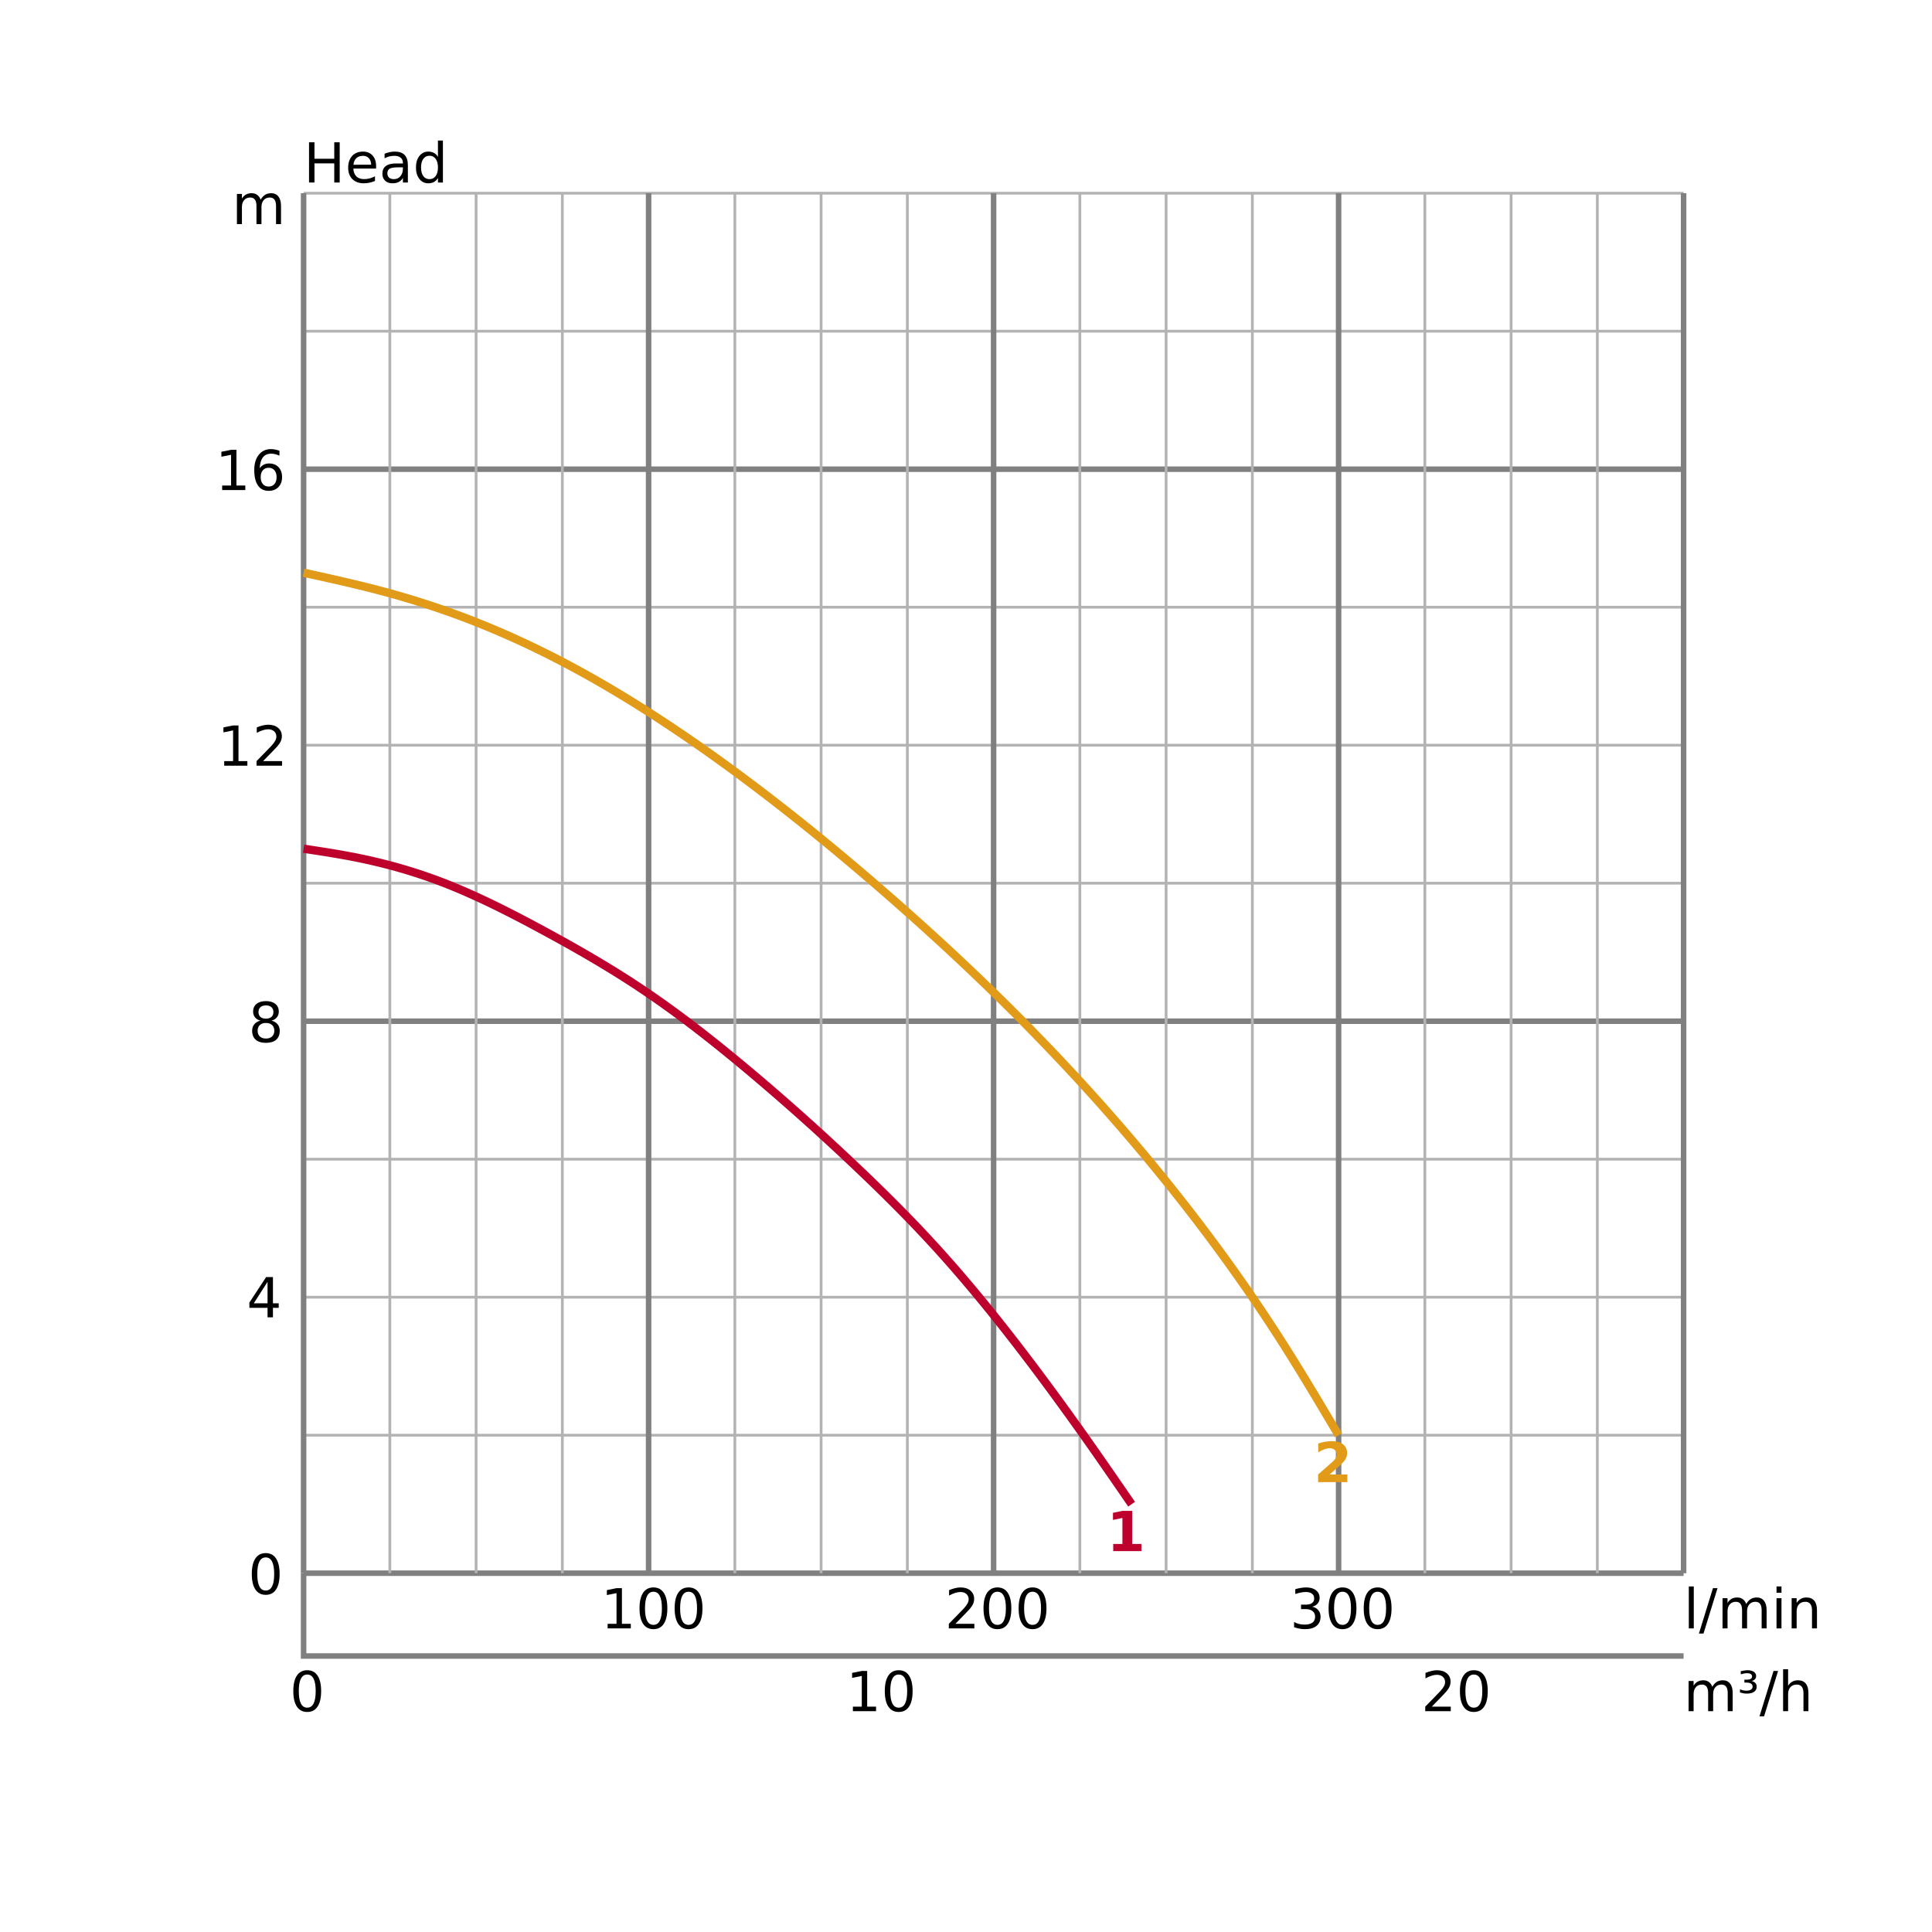 <?xml version="1.0" encoding="UTF-8"?>
<svg xmlns="http://www.w3.org/2000/svg" xmlns:xlink="http://www.w3.org/1999/xlink" width="700pt" height="700pt" viewBox="0 0 700 700" version="1.1">
<defs>
<g>
<symbol overflow="visible" id="glyph0-0">
<path style="stroke:none;" d="M 1 3.531 L 1 -14.109 L 11 -14.109 L 11 3.531 Z M 2.125 2.422 L 9.891 2.422 L 9.891 -12.984 L 2.125 -12.984 Z M 2.125 2.422 "/>
</symbol>
<symbol overflow="visible" id="glyph0-1">
<path style="stroke:none;" d="M 1.969 -14.578 L 3.938 -14.578 L 3.938 -8.609 L 11.109 -8.609 L 11.109 -14.578 L 13.078 -14.578 L 13.078 0 L 11.109 0 L 11.109 -6.938 L 3.938 -6.938 L 3.938 0 L 1.969 0 Z M 1.969 -14.578 "/>
</symbol>
<symbol overflow="visible" id="glyph0-2">
<path style="stroke:none;" d="M 11.234 -5.922 L 11.234 -5.047 L 2.984 -5.047 C 3.055 -3.805 3.426 -2.859 4.094 -2.203 C 4.758 -1.555 5.691 -1.234 6.891 -1.234 C 7.578 -1.234 8.242 -1.316 8.891 -1.484 C 9.535 -1.66 10.18 -1.914 10.828 -2.25 L 10.828 -0.562 C 10.18 -0.281 9.52 -0.07 8.844 0.062 C 8.164 0.207 7.477 0.281 6.781 0.281 C 5.031 0.281 3.645 -0.223 2.625 -1.234 C 1.613 -2.254 1.109 -3.629 1.109 -5.359 C 1.109 -7.148 1.586 -8.57 2.547 -9.625 C 3.516 -10.676 4.82 -11.203 6.469 -11.203 C 7.938 -11.203 9.098 -10.727 9.953 -9.781 C 10.805 -8.832 11.234 -7.547 11.234 -5.922 Z M 9.438 -6.453 C 9.426 -7.43 9.148 -8.211 8.609 -8.797 C 8.078 -9.379 7.367 -9.672 6.484 -9.672 C 5.484 -9.672 4.68 -9.391 4.078 -8.828 C 3.473 -8.266 3.125 -7.469 3.031 -6.438 Z M 9.438 -6.453 "/>
</symbol>
<symbol overflow="visible" id="glyph0-3">
<path style="stroke:none;" d="M 6.859 -5.5 C 5.398 -5.5 4.391 -5.332 3.828 -5 C 3.273 -4.664 3 -4.098 3 -3.297 C 3 -2.66 3.207 -2.156 3.625 -1.781 C 4.051 -1.406 4.625 -1.219 5.344 -1.219 C 6.344 -1.219 7.141 -1.57 7.734 -2.281 C 8.336 -2.988 8.641 -3.926 8.641 -5.094 L 8.641 -5.5 Z M 10.438 -6.234 L 10.438 0 L 8.641 0 L 8.641 -1.656 C 8.234 -1 7.723 -0.508 7.109 -0.188 C 6.492 0.125 5.742 0.281 4.859 0.281 C 3.742 0.281 2.852 -0.031 2.188 -0.656 C 1.531 -1.289 1.203 -2.133 1.203 -3.188 C 1.203 -4.414 1.613 -5.344 2.438 -5.969 C 3.258 -6.594 4.488 -6.906 6.125 -6.906 L 8.641 -6.906 L 8.641 -7.078 C 8.641 -7.91 8.367 -8.551 7.828 -9 C 7.285 -9.445 6.52 -9.672 5.531 -9.672 C 4.906 -9.672 4.297 -9.598 3.703 -9.453 C 3.117 -9.305 2.551 -9.082 2 -8.781 L 2 -10.438 C 2.656 -10.695 3.289 -10.891 3.906 -11.016 C 4.531 -11.141 5.133 -11.203 5.719 -11.203 C 7.301 -11.203 8.484 -10.789 9.266 -9.969 C 10.047 -9.145 10.438 -7.898 10.438 -6.234 Z M 10.438 -6.234 "/>
</symbol>
<symbol overflow="visible" id="glyph0-4">
<path style="stroke:none;" d="M 9.078 -9.281 L 9.078 -15.203 L 10.875 -15.203 L 10.875 0 L 9.078 0 L 9.078 -1.641 C 8.703 -0.992 8.223 -0.508 7.641 -0.188 C 7.066 0.125 6.379 0.281 5.578 0.281 C 4.254 0.281 3.176 -0.242 2.344 -1.297 C 1.52 -2.348 1.109 -3.734 1.109 -5.453 C 1.109 -7.172 1.52 -8.555 2.344 -9.609 C 3.176 -10.672 4.254 -11.203 5.578 -11.203 C 6.379 -11.203 7.066 -11.039 7.641 -10.719 C 8.223 -10.406 8.703 -9.926 9.078 -9.281 Z M 2.953 -5.453 C 2.953 -4.141 3.223 -3.102 3.766 -2.344 C 4.316 -1.594 5.066 -1.219 6.016 -1.219 C 6.961 -1.219 7.707 -1.594 8.25 -2.344 C 8.801 -3.102 9.078 -4.141 9.078 -5.453 C 9.078 -6.773 8.801 -7.812 8.25 -8.562 C 7.707 -9.32 6.961 -9.703 6.016 -9.703 C 5.066 -9.703 4.316 -9.32 3.766 -8.562 C 3.223 -7.812 2.953 -6.773 2.953 -5.453 Z M 2.953 -5.453 "/>
</symbol>
<symbol overflow="visible" id="glyph0-5">
<path style="stroke:none;" d="M 6.359 -13.281 C 5.336 -13.281 4.57 -12.781 4.062 -11.781 C 3.551 -10.781 3.297 -9.281 3.297 -7.281 C 3.297 -5.281 3.551 -3.781 4.062 -2.781 C 4.57 -1.781 5.336 -1.281 6.359 -1.281 C 7.379 -1.281 8.145 -1.781 8.656 -2.781 C 9.164 -3.781 9.422 -5.281 9.422 -7.281 C 9.422 -9.281 9.164 -10.781 8.656 -11.781 C 8.145 -12.781 7.379 -13.281 6.359 -13.281 Z M 6.359 -14.844 C 7.992 -14.844 9.238 -14.195 10.094 -12.906 C 10.957 -11.613 11.391 -9.738 11.391 -7.281 C 11.391 -4.82 10.957 -2.945 10.094 -1.656 C 9.238 -0.363 7.992 0.281 6.359 0.281 C 4.723 0.281 3.473 -0.363 2.609 -1.656 C 1.742 -2.945 1.312 -4.82 1.312 -7.281 C 1.312 -9.738 1.742 -11.613 2.609 -12.906 C 3.473 -14.195 4.723 -14.844 6.359 -14.844 Z M 6.359 -14.844 "/>
</symbol>
<symbol overflow="visible" id="glyph0-6">
<path style="stroke:none;" d="M 7.562 -12.859 L 2.578 -5.078 L 7.562 -5.078 Z M 7.047 -14.578 L 9.516 -14.578 L 9.516 -5.078 L 11.609 -5.078 L 11.609 -3.438 L 9.516 -3.438 L 9.516 0 L 7.562 0 L 7.562 -3.438 L 0.984 -3.438 L 0.984 -5.344 Z M 7.047 -14.578 "/>
</symbol>
<symbol overflow="visible" id="glyph0-7">
<path style="stroke:none;" d="M 6.359 -6.922 C 5.422 -6.922 4.68 -6.672 4.141 -6.172 C 3.609 -5.672 3.344 -4.984 3.344 -4.109 C 3.344 -3.223 3.609 -2.531 4.141 -2.031 C 4.68 -1.531 5.422 -1.281 6.359 -1.281 C 7.297 -1.281 8.035 -1.531 8.578 -2.031 C 9.117 -2.539 9.391 -3.234 9.391 -4.109 C 9.391 -4.984 9.117 -5.672 8.578 -6.172 C 8.047 -6.672 7.305 -6.922 6.359 -6.922 Z M 4.391 -7.766 C 3.535 -7.973 2.875 -8.363 2.406 -8.938 C 1.938 -9.52 1.703 -10.227 1.703 -11.062 C 1.703 -12.227 2.113 -13.148 2.938 -13.828 C 3.77 -14.504 4.91 -14.844 6.359 -14.844 C 7.805 -14.844 8.941 -14.504 9.766 -13.828 C 10.598 -13.148 11.016 -12.227 11.016 -11.062 C 11.016 -10.227 10.773 -9.52 10.297 -8.938 C 9.828 -8.363 9.176 -7.973 8.344 -7.766 C 9.289 -7.547 10.031 -7.113 10.562 -6.469 C 11.094 -5.82 11.359 -5.035 11.359 -4.109 C 11.359 -2.691 10.926 -1.602 10.062 -0.844 C 9.195 -0.094 7.961 0.281 6.359 0.281 C 4.754 0.281 3.52 -0.094 2.656 -0.844 C 1.789 -1.602 1.359 -2.691 1.359 -4.109 C 1.359 -5.035 1.625 -5.82 2.156 -6.469 C 2.688 -7.113 3.43 -7.547 4.391 -7.766 Z M 3.656 -10.875 C 3.656 -10.125 3.891 -9.535 4.359 -9.109 C 4.836 -8.691 5.504 -8.484 6.359 -8.484 C 7.203 -8.484 7.863 -8.691 8.344 -9.109 C 8.82 -9.535 9.062 -10.125 9.062 -10.875 C 9.062 -11.633 8.82 -12.223 8.344 -12.641 C 7.863 -13.066 7.203 -13.281 6.359 -13.281 C 5.504 -13.281 4.836 -13.066 4.359 -12.641 C 3.891 -12.223 3.656 -11.633 3.656 -10.875 Z M 3.656 -10.875 "/>
</symbol>
<symbol overflow="visible" id="glyph0-8">
<path style="stroke:none;" d="M 2.484 -1.656 L 5.703 -1.656 L 5.703 -12.781 L 2.203 -12.078 L 2.203 -13.875 L 5.688 -14.578 L 7.656 -14.578 L 7.656 -1.656 L 10.875 -1.656 L 10.875 0 L 2.484 0 Z M 2.484 -1.656 "/>
</symbol>
<symbol overflow="visible" id="glyph0-9">
<path style="stroke:none;" d="M 3.844 -1.656 L 10.719 -1.656 L 10.719 0 L 1.469 0 L 1.469 -1.656 C 2.219 -2.438 3.238 -3.477 4.531 -4.781 C 5.82 -6.082 6.633 -6.926 6.969 -7.312 C 7.594 -8.02 8.031 -8.617 8.281 -9.109 C 8.531 -9.598 8.656 -10.082 8.656 -10.562 C 8.656 -11.332 8.383 -11.961 7.844 -12.453 C 7.301 -12.941 6.594 -13.188 5.719 -13.188 C 5.102 -13.188 4.453 -13.078 3.766 -12.859 C 3.078 -12.648 2.344 -12.328 1.562 -11.891 L 1.562 -13.875 C 2.352 -14.195 3.094 -14.438 3.781 -14.594 C 4.477 -14.758 5.113 -14.844 5.688 -14.844 C 7.195 -14.844 8.398 -14.461 9.297 -13.703 C 10.191 -12.953 10.641 -11.945 10.641 -10.688 C 10.641 -10.082 10.523 -9.508 10.297 -8.969 C 10.078 -8.438 9.672 -7.805 9.078 -7.078 C 8.922 -6.891 8.406 -6.344 7.531 -5.438 C 6.656 -4.539 5.426 -3.281 3.844 -1.656 Z M 3.844 -1.656 "/>
</symbol>
<symbol overflow="visible" id="glyph0-10">
<path style="stroke:none;" d="M 6.609 -8.078 C 5.723 -8.078 5.02 -7.773 4.5 -7.172 C 3.977 -6.566 3.719 -5.734 3.719 -4.672 C 3.719 -3.629 3.977 -2.801 4.5 -2.188 C 5.02 -1.582 5.723 -1.281 6.609 -1.281 C 7.492 -1.281 8.191 -1.582 8.703 -2.188 C 9.223 -2.801 9.484 -3.629 9.484 -4.672 C 9.484 -5.734 9.223 -6.566 8.703 -7.172 C 8.191 -7.773 7.492 -8.078 6.609 -8.078 Z M 10.516 -14.266 L 10.516 -12.469 C 10.023 -12.695 9.523 -12.875 9.016 -13 C 8.516 -13.125 8.016 -13.188 7.516 -13.188 C 6.211 -13.188 5.219 -12.742 4.531 -11.859 C 3.844 -10.984 3.453 -9.656 3.359 -7.875 C 3.742 -8.445 4.223 -8.883 4.797 -9.188 C 5.379 -9.488 6.02 -9.641 6.719 -9.641 C 8.188 -9.641 9.344 -9.191 10.188 -8.297 C 11.039 -7.41 11.469 -6.203 11.469 -4.672 C 11.469 -3.18 11.023 -1.984 10.141 -1.078 C 9.254 -0.172 8.078 0.281 6.609 0.281 C 4.922 0.281 3.629 -0.363 2.734 -1.656 C 1.836 -2.945 1.391 -4.82 1.391 -7.281 C 1.391 -9.582 1.938 -11.414 3.031 -12.781 C 4.125 -14.156 5.594 -14.844 7.438 -14.844 C 7.938 -14.844 8.438 -14.789 8.938 -14.688 C 9.445 -14.594 9.973 -14.453 10.516 -14.266 Z M 10.516 -14.266 "/>
</symbol>
<symbol overflow="visible" id="glyph0-11">
<path style="stroke:none;" d="M 10.406 -8.844 C 10.852 -9.645 11.391 -10.238 12.016 -10.625 C 12.641 -11.008 13.375 -11.203 14.219 -11.203 C 15.352 -11.203 16.227 -10.801 16.844 -10 C 17.469 -9.207 17.781 -8.078 17.781 -6.609 L 17.781 0 L 15.984 0 L 15.984 -6.547 C 15.984 -7.586 15.797 -8.363 15.422 -8.875 C 15.047 -9.383 14.477 -9.641 13.719 -9.641 C 12.789 -9.641 12.055 -9.328 11.516 -8.703 C 10.973 -8.086 10.703 -7.25 10.703 -6.188 L 10.703 0 L 8.891 0 L 8.891 -6.547 C 8.891 -7.598 8.703 -8.375 8.328 -8.875 C 7.961 -9.383 7.395 -9.641 6.625 -9.641 C 5.707 -9.641 4.977 -9.328 4.438 -8.703 C 3.895 -8.086 3.625 -7.25 3.625 -6.188 L 3.625 0 L 1.812 0 L 1.812 -10.938 L 3.625 -10.938 L 3.625 -9.234 C 4.031 -9.91 4.52 -10.406 5.094 -10.719 C 5.664 -11.039 6.348 -11.203 7.141 -11.203 C 7.93 -11.203 8.602 -11 9.156 -10.594 C 9.719 -10.188 10.133 -9.602 10.406 -8.844 Z M 10.406 -8.844 "/>
</symbol>
<symbol overflow="visible" id="glyph0-12">
<path style="stroke:none;" d="M 8.109 -7.859 C 9.055 -7.66 9.797 -7.238 10.328 -6.594 C 10.859 -5.957 11.125 -5.172 11.125 -4.234 C 11.125 -2.797 10.629 -1.68 9.641 -0.891 C 8.648 -0.109 7.242 0.281 5.422 0.281 C 4.805 0.281 4.176 0.219 3.531 0.094 C 2.883 -0.02 2.219 -0.195 1.531 -0.438 L 1.531 -2.344 C 2.07 -2.02 2.664 -1.773 3.312 -1.609 C 3.969 -1.453 4.648 -1.375 5.359 -1.375 C 6.598 -1.375 7.539 -1.617 8.188 -2.109 C 8.832 -2.598 9.156 -3.305 9.156 -4.234 C 9.156 -5.098 8.852 -5.77 8.25 -6.25 C 7.656 -6.738 6.82 -6.984 5.75 -6.984 L 4.047 -6.984 L 4.047 -8.609 L 5.828 -8.609 C 6.797 -8.609 7.535 -8.801 8.047 -9.188 C 8.555 -9.57 8.812 -10.129 8.812 -10.859 C 8.812 -11.609 8.547 -12.18 8.016 -12.578 C 7.492 -12.984 6.738 -13.188 5.75 -13.188 C 5.207 -13.188 4.625 -13.125 4 -13 C 3.383 -12.883 2.707 -12.707 1.969 -12.469 L 1.969 -14.219 C 2.719 -14.426 3.414 -14.582 4.062 -14.688 C 4.719 -14.789 5.336 -14.844 5.922 -14.844 C 7.422 -14.844 8.602 -14.5 9.469 -13.812 C 10.344 -13.133 10.781 -12.219 10.781 -11.062 C 10.781 -10.258 10.547 -9.578 10.078 -9.016 C 9.617 -8.461 8.961 -8.078 8.109 -7.859 Z M 8.109 -7.859 "/>
</symbol>
<symbol overflow="visible" id="glyph0-13">
<path style="stroke:none;" d="M 1.891 -15.203 L 3.688 -15.203 L 3.688 0 L 1.891 0 Z M 1.891 -15.203 "/>
</symbol>
<symbol overflow="visible" id="glyph0-14">
<path style="stroke:none;" d="M 5.078 -14.578 L 6.734 -14.578 L 1.656 1.859 L 0 1.859 Z M 5.078 -14.578 "/>
</symbol>
<symbol overflow="visible" id="glyph0-15">
<path style="stroke:none;" d="M 1.891 -10.938 L 3.688 -10.938 L 3.688 0 L 1.891 0 Z M 1.891 -15.203 L 3.688 -15.203 L 3.688 -12.922 L 1.891 -12.922 Z M 1.891 -15.203 "/>
</symbol>
<symbol overflow="visible" id="glyph0-16">
<path style="stroke:none;" d="M 10.984 -6.609 L 10.984 0 L 9.188 0 L 9.188 -6.547 C 9.188 -7.578 8.984 -8.348 8.578 -8.859 C 8.172 -9.379 7.566 -9.641 6.766 -9.641 C 5.785 -9.641 5.016 -9.328 4.453 -8.703 C 3.898 -8.086 3.625 -7.25 3.625 -6.188 L 3.625 0 L 1.812 0 L 1.812 -10.938 L 3.625 -10.938 L 3.625 -9.234 C 4.051 -9.891 4.555 -10.379 5.141 -10.703 C 5.723 -11.035 6.395 -11.203 7.156 -11.203 C 8.414 -11.203 9.367 -10.812 10.016 -10.031 C 10.66 -9.258 10.984 -8.117 10.984 -6.609 Z M 10.984 -6.609 "/>
</symbol>
<symbol overflow="visible" id="glyph0-17">
<path style="stroke:none;" d="M 5.125 -10.938 C 5.719 -10.82 6.176 -10.586 6.5 -10.234 C 6.832 -9.879 7 -9.43 7 -8.891 C 7 -8.086 6.688 -7.469 6.062 -7.031 C 5.445 -6.594 4.566 -6.375 3.422 -6.375 C 3.047 -6.375 2.656 -6.406 2.25 -6.469 C 1.844 -6.539 1.41 -6.645 0.953 -6.781 L 0.953 -7.953 C 1.297 -7.785 1.66 -7.656 2.047 -7.562 C 2.43 -7.477 2.844 -7.438 3.281 -7.438 C 3.988 -7.438 4.535 -7.566 4.922 -7.828 C 5.316 -8.086 5.516 -8.441 5.516 -8.891 C 5.516 -9.379 5.332 -9.742 4.969 -9.984 C 4.613 -10.234 4.082 -10.359 3.375 -10.359 L 2.547 -10.359 L 2.547 -11.422 L 3.453 -11.422 C 4.066 -11.422 4.531 -11.52 4.844 -11.719 C 5.164 -11.926 5.328 -12.227 5.328 -12.625 C 5.328 -13 5.16 -13.285 4.828 -13.484 C 4.504 -13.68 4.035 -13.781 3.422 -13.781 C 3.16 -13.781 2.863 -13.75 2.531 -13.688 C 2.195 -13.633 1.766 -13.531 1.234 -13.375 L 1.234 -14.5 C 1.711 -14.613 2.16 -14.695 2.578 -14.75 C 2.992 -14.812 3.379 -14.844 3.734 -14.844 C 4.672 -14.844 5.414 -14.648 5.969 -14.266 C 6.52 -13.879 6.797 -13.363 6.797 -12.719 C 6.797 -12.27 6.648 -11.891 6.359 -11.578 C 6.066 -11.266 5.656 -11.051 5.125 -10.938 Z M 5.125 -10.938 "/>
</symbol>
<symbol overflow="visible" id="glyph0-18">
<path style="stroke:none;" d="M 10.984 -6.609 L 10.984 0 L 9.188 0 L 9.188 -6.547 C 9.188 -7.578 8.984 -8.348 8.578 -8.859 C 8.172 -9.379 7.566 -9.641 6.766 -9.641 C 5.785 -9.641 5.016 -9.328 4.453 -8.703 C 3.898 -8.086 3.625 -7.25 3.625 -6.188 L 3.625 0 L 1.812 0 L 1.812 -15.203 L 3.625 -15.203 L 3.625 -9.234 C 4.051 -9.891 4.555 -10.379 5.141 -10.703 C 5.723 -11.035 6.395 -11.203 7.156 -11.203 C 8.414 -11.203 9.367 -10.812 10.016 -10.031 C 10.66 -9.258 10.984 -8.117 10.984 -6.609 Z M 10.984 -6.609 "/>
</symbol>
<symbol overflow="visible" id="glyph1-0">
<path style="stroke:none;" d="M 1 3.531 L 1 -14.109 L 11 -14.109 L 11 3.531 Z M 2.125 2.422 L 9.891 2.422 L 9.891 -12.984 L 2.125 -12.984 Z M 2.125 2.422 "/>
</symbol>
<symbol overflow="visible" id="glyph1-1">
<path style="stroke:none;" d="M 2.344 -2.594 L 5.672 -2.594 L 5.672 -12.016 L 2.25 -11.312 L 2.25 -13.875 L 5.641 -14.578 L 9.219 -14.578 L 9.219 -2.594 L 12.547 -2.594 L 12.547 0 L 2.344 0 Z M 2.344 -2.594 "/>
</symbol>
<symbol overflow="visible" id="glyph1-2">
<path style="stroke:none;" d="M 5.766 -2.766 L 12.172 -2.766 L 12.172 0 L 1.578 0 L 1.578 -2.766 L 6.906 -7.469 C 7.383 -7.895 7.734 -8.312 7.953 -8.719 C 8.18 -9.133 8.297 -9.562 8.297 -10 C 8.297 -10.688 8.066 -11.238 7.609 -11.656 C 7.148 -12.07 6.539 -12.281 5.781 -12.281 C 5.195 -12.281 4.555 -12.156 3.859 -11.906 C 3.16 -11.656 2.414 -11.281 1.625 -10.781 L 1.625 -13.984 C 2.469 -14.266 3.301 -14.477 4.125 -14.625 C 4.957 -14.77 5.77 -14.844 6.562 -14.844 C 8.312 -14.844 9.664 -14.457 10.625 -13.688 C 11.594 -12.926 12.078 -11.859 12.078 -10.484 C 12.078 -9.68 11.867 -8.938 11.453 -8.25 C 11.047 -7.57 10.188 -6.656 8.875 -5.5 Z M 5.766 -2.766 "/>
</symbol>
</g>
</defs>
<g id="surface26">
<rect x="0" y="0" width="700" height="700" style="fill:rgb(100%,100%,100%);fill-opacity:1;stroke:none;"/>
<g style="fill:rgb(0%,0%,0%);fill-opacity:1;">
  <use xlink:href="#glyph0-1" x="110" y="66.129"/>
  <use xlink:href="#glyph0-2" x="125.039" y="66.129"/>
  <use xlink:href="#glyph0-3" x="137.344" y="66.129"/>
  <use xlink:href="#glyph0-4" x="149.6" y="66.129"/>
</g>
<path style="fill:none;stroke-width:2;stroke-linecap:butt;stroke-linejoin:miter;stroke:rgb(50%,50%,50%);stroke-opacity:1;stroke-miterlimit:10;" d="M 110 570 L 610 570 "/>
<g style="fill:rgb(0%,0%,0%);fill-opacity:1;">
  <use xlink:href="#glyph0-5" x="89.922" y="577.562"/>
</g>
<path style="fill:none;stroke-width:1;stroke-linecap:butt;stroke-linejoin:miter;stroke:rgb(70%,70%,70%);stroke-opacity:1;stroke-miterlimit:10;" d="M 110 520 L 610 520 "/>
<path style="fill:none;stroke-width:1;stroke-linecap:butt;stroke-linejoin:miter;stroke:rgb(70%,70%,70%);stroke-opacity:1;stroke-miterlimit:10;" d="M 110 470 L 610 470 "/>
<g style="fill:rgb(0%,0%,0%);fill-opacity:1;">
  <use xlink:href="#glyph0-6" x="89.375" y="477.289"/>
</g>
<path style="fill:none;stroke-width:1;stroke-linecap:butt;stroke-linejoin:miter;stroke:rgb(70%,70%,70%);stroke-opacity:1;stroke-miterlimit:10;" d="M 110 420 L 610 420 "/>
<path style="fill:none;stroke-width:2;stroke-linecap:butt;stroke-linejoin:miter;stroke:rgb(50%,50%,50%);stroke-opacity:1;stroke-miterlimit:10;" d="M 110 370 L 610 370 "/>
<g style="fill:rgb(0%,0%,0%);fill-opacity:1;">
  <use xlink:href="#glyph0-7" x="90" y="377.562"/>
</g>
<path style="fill:none;stroke-width:1;stroke-linecap:butt;stroke-linejoin:miter;stroke:rgb(70%,70%,70%);stroke-opacity:1;stroke-miterlimit:10;" d="M 110 320 L 610 320 "/>
<path style="fill:none;stroke-width:1;stroke-linecap:butt;stroke-linejoin:miter;stroke:rgb(70%,70%,70%);stroke-opacity:1;stroke-miterlimit:10;" d="M 110 270 L 610 270 "/>
<g style="fill:rgb(0%,0%,0%);fill-opacity:1;">
  <use xlink:href="#glyph0-8" x="78.75" y="277.422"/>
  <use xlink:href="#glyph0-9" x="91.475" y="277.422"/>
</g>
<path style="fill:none;stroke-width:1;stroke-linecap:butt;stroke-linejoin:miter;stroke:rgb(70%,70%,70%);stroke-opacity:1;stroke-miterlimit:10;" d="M 110 220 L 610 220 "/>
<path style="fill:none;stroke-width:2;stroke-linecap:butt;stroke-linejoin:miter;stroke:rgb(50%,50%,50%);stroke-opacity:1;stroke-miterlimit:10;" d="M 110 170 L 610 170 "/>
<g style="fill:rgb(0%,0%,0%);fill-opacity:1;">
  <use xlink:href="#glyph0-8" x="78.008" y="177.562"/>
  <use xlink:href="#glyph0-10" x="90.732" y="177.562"/>
</g>
<path style="fill:none;stroke-width:1;stroke-linecap:butt;stroke-linejoin:miter;stroke:rgb(70%,70%,70%);stroke-opacity:1;stroke-miterlimit:10;" d="M 110 120 L 610 120 "/>
<path style="fill:none;stroke-width:1;stroke-linecap:butt;stroke-linejoin:miter;stroke:rgb(70%,70%,70%);stroke-opacity:1;stroke-miterlimit:10;" d="M 110 70 L 610 70 "/>
<g style="fill:rgb(0%,0%,0%);fill-opacity:1;">
  <use xlink:href="#glyph0-11" x="84.031" y="81.203"/>
</g>
<path style="fill:none;stroke-width:2;stroke-linecap:butt;stroke-linejoin:miter;stroke:rgb(50%,50%,50%);stroke-opacity:1;stroke-miterlimit:10;" d="M 110 570 L 110 70 "/>
<path style="fill:none;stroke-width:1;stroke-linecap:butt;stroke-linejoin:miter;stroke:rgb(70%,70%,70%);stroke-opacity:1;stroke-miterlimit:10;" d="M 141.25 570 L 141.25 70 "/>
<path style="fill:none;stroke-width:1;stroke-linecap:butt;stroke-linejoin:miter;stroke:rgb(70%,70%,70%);stroke-opacity:1;stroke-miterlimit:10;" d="M 172.5 570 L 172.5 70 "/>
<path style="fill:none;stroke-width:1;stroke-linecap:butt;stroke-linejoin:miter;stroke:rgb(70%,70%,70%);stroke-opacity:1;stroke-miterlimit:10;" d="M 203.75 570 L 203.75 70 "/>
<path style="fill:none;stroke-width:2;stroke-linecap:butt;stroke-linejoin:miter;stroke:rgb(50%,50%,50%);stroke-opacity:1;stroke-miterlimit:10;" d="M 235 570 L 235 70 "/>
<path style="fill:none;stroke-width:1;stroke-linecap:butt;stroke-linejoin:miter;stroke:rgb(70%,70%,70%);stroke-opacity:1;stroke-miterlimit:10;" d="M 266.25 570 L 266.25 70 "/>
<path style="fill:none;stroke-width:1;stroke-linecap:butt;stroke-linejoin:miter;stroke:rgb(70%,70%,70%);stroke-opacity:1;stroke-miterlimit:10;" d="M 297.5 570 L 297.5 70 "/>
<path style="fill:none;stroke-width:1;stroke-linecap:butt;stroke-linejoin:miter;stroke:rgb(70%,70%,70%);stroke-opacity:1;stroke-miterlimit:10;" d="M 328.75 570 L 328.75 70 "/>
<path style="fill:none;stroke-width:2;stroke-linecap:butt;stroke-linejoin:miter;stroke:rgb(50%,50%,50%);stroke-opacity:1;stroke-miterlimit:10;" d="M 360 570 L 360 70 "/>
<path style="fill:none;stroke-width:1;stroke-linecap:butt;stroke-linejoin:miter;stroke:rgb(70%,70%,70%);stroke-opacity:1;stroke-miterlimit:10;" d="M 391.25 570 L 391.25 70 "/>
<path style="fill:none;stroke-width:1;stroke-linecap:butt;stroke-linejoin:miter;stroke:rgb(70%,70%,70%);stroke-opacity:1;stroke-miterlimit:10;" d="M 422.5 570 L 422.5 70 "/>
<path style="fill:none;stroke-width:1;stroke-linecap:butt;stroke-linejoin:miter;stroke:rgb(70%,70%,70%);stroke-opacity:1;stroke-miterlimit:10;" d="M 453.75 570 L 453.75 70 "/>
<path style="fill:none;stroke-width:2;stroke-linecap:butt;stroke-linejoin:miter;stroke:rgb(50%,50%,50%);stroke-opacity:1;stroke-miterlimit:10;" d="M 485 570 L 485 70 "/>
<path style="fill:none;stroke-width:1;stroke-linecap:butt;stroke-linejoin:miter;stroke:rgb(70%,70%,70%);stroke-opacity:1;stroke-miterlimit:10;" d="M 516.25 570 L 516.25 70 "/>
<path style="fill:none;stroke-width:1;stroke-linecap:butt;stroke-linejoin:miter;stroke:rgb(70%,70%,70%);stroke-opacity:1;stroke-miterlimit:10;" d="M 547.5 570 L 547.5 70 "/>
<path style="fill:none;stroke-width:1;stroke-linecap:butt;stroke-linejoin:miter;stroke:rgb(70%,70%,70%);stroke-opacity:1;stroke-miterlimit:10;" d="M 578.75 570 L 578.75 70 "/>
<path style="fill:none;stroke-width:2;stroke-linecap:butt;stroke-linejoin:miter;stroke:rgb(50%,50%,50%);stroke-opacity:1;stroke-miterlimit:10;" d="M 610 570 L 610 70 "/>
<g style="fill:rgb(0%,0%,0%);fill-opacity:1;">
  <use xlink:href="#glyph0-8" x="217.676" y="590"/>
  <use xlink:href="#glyph0-5" x="230.4" y="590"/>
  <use xlink:href="#glyph0-5" x="243.125" y="590"/>
</g>
<g style="fill:rgb(0%,0%,0%);fill-opacity:1;">
  <use xlink:href="#glyph0-9" x="342.309" y="590"/>
  <use xlink:href="#glyph0-5" x="355.033" y="590"/>
  <use xlink:href="#glyph0-5" x="367.758" y="590"/>
</g>
<g style="fill:rgb(0%,0%,0%);fill-opacity:1;">
  <use xlink:href="#glyph0-12" x="467.34" y="590"/>
  <use xlink:href="#glyph0-5" x="480.064" y="590"/>
  <use xlink:href="#glyph0-5" x="492.789" y="590"/>
</g>
<g style="fill:rgb(0%,0%,0%);fill-opacity:1;">
  <use xlink:href="#glyph0-13" x="610" y="590"/>
  <use xlink:href="#glyph0-14" x="615.557" y="590"/>
  <use xlink:href="#glyph0-11" x="622.295" y="590"/>
  <use xlink:href="#glyph0-15" x="641.777" y="590"/>
  <use xlink:href="#glyph0-16" x="647.334" y="590"/>
</g>
<path style="fill:none;stroke-width:2;stroke-linecap:butt;stroke-linejoin:miter;stroke:rgb(50%,50%,50%);stroke-opacity:1;stroke-miterlimit:10;" d="M 110 570 L 110 600 L 610 600 "/>
<g style="fill:rgb(0%,0%,0%);fill-opacity:1;">
  <use xlink:href="#glyph0-5" x="104.961" y="620"/>
</g>
<g style="fill:rgb(0%,0%,0%);fill-opacity:1;">
  <use xlink:href="#glyph0-8" x="306.539" y="620"/>
  <use xlink:href="#glyph0-5" x="319.264" y="620"/>
</g>
<g style="fill:rgb(0%,0%,0%);fill-opacity:1;">
  <use xlink:href="#glyph0-9" x="514.922" y="620"/>
  <use xlink:href="#glyph0-5" x="527.646" y="620"/>
</g>
<g style="fill:rgb(0%,0%,0%);fill-opacity:1;">
  <use xlink:href="#glyph0-11" x="610" y="620"/>
  <use xlink:href="#glyph0-17" x="629.482" y="620"/>
  <use xlink:href="#glyph0-14" x="637.5" y="620"/>
  <use xlink:href="#glyph0-18" x="644.238" y="620"/>
</g>
<path style="fill:none;stroke-width:3;stroke-linecap:butt;stroke-linejoin:miter;stroke:rgb(74.51%,0%,17.65%);stroke-opacity:1;stroke-miterlimit:10;" d="M 110 307.5 L 115 308.262 L 117 308.574 L 119 308.895 L 120 309.059 L 122 309.395 L 123 309.566 L 124 309.742 L 125 309.922 L 126 310.105 L 127 310.293 L 128 310.484 L 130 310.883 L 131 311.09 L 133 311.52 L 134 311.742 L 135 311.973 L 136 312.207 L 137 312.445 L 138 312.688 L 139 312.938 L 141 313.453 L 143 313.992 L 145 314.555 L 147 315.141 L 148 315.445 L 149 315.754 L 150 316.066 L 151 316.387 L 152 316.715 L 153 317.047 L 154 317.387 L 155 317.734 L 156 318.086 L 157 318.445 L 158 318.812 L 159 319.184 L 160 319.562 L 161 319.949 L 162 320.34 L 163 320.738 L 164 321.145 L 165 321.559 L 166 321.977 L 167 322.398 L 168 322.828 L 169 323.266 L 170 323.707 L 171 324.152 L 172 324.602 L 173 325.059 L 175 325.988 L 176 326.461 L 177 326.938 L 178 327.418 L 179 327.902 L 180 328.391 L 182 329.383 L 184 330.391 L 185 330.898 L 186 331.41 L 187 331.926 L 189 332.965 L 190 333.488 L 191 334.016 L 193 335.078 L 195 336.148 L 196 336.688 L 197 337.23 L 198 337.77 L 201 339.41 L 203 340.512 L 204 341.066 L 206 342.184 L 207 342.746 L 209 343.879 L 212 345.602 L 214 346.766 L 216 347.945 L 217 348.539 L 219 349.742 L 220 350.348 L 221 350.957 L 223 352.191 L 224 352.816 L 225 353.445 L 226 354.078 L 227 354.715 L 228 355.355 L 229 356.004 L 230 356.656 L 232 357.977 L 234 359.32 L 235 360 L 236 360.684 L 237 361.375 L 239 362.773 L 240 363.48 L 241 364.195 L 242 364.914 L 243 365.637 L 244 366.363 L 245 367.098 L 246 367.836 L 247 368.578 L 249 370.078 L 250 370.836 L 251 371.598 L 252 372.363 L 254 373.91 L 255 374.688 L 256 375.473 L 258 377.051 L 259 377.848 L 261 379.449 L 263 381.066 L 265 382.699 L 266 383.52 L 267 384.344 L 269 386 L 271 387.672 L 272 388.512 L 274 390.199 L 275 391.047 L 276 391.898 L 278 393.609 L 279 394.469 L 281 396.195 L 282 397.062 L 283 397.934 L 285 399.684 L 286 400.562 L 288 402.328 L 289 403.215 L 290 404.105 L 292 405.895 L 293 406.793 L 295 408.598 L 298 411.328 L 300 413.164 L 302 415.008 L 303 415.934 L 304 416.863 L 306 418.73 L 307 419.668 L 308 420.609 L 310 422.5 L 311 423.449 L 313 425.355 L 315 427.277 L 316 428.242 L 317 429.211 L 318 430.184 L 320 432.145 L 321 433.129 L 322 434.121 L 323 435.117 L 324 436.117 L 325 437.121 L 326 438.133 L 327 439.148 L 328 440.168 L 329 441.195 L 330 442.227 L 331 443.266 L 332 444.312 L 333 445.363 L 334 446.422 L 335 447.484 L 336 448.559 L 337 449.637 L 338 450.723 L 339 451.812 L 340 452.914 L 341 454.023 L 342 455.137 L 343 456.262 L 344 457.391 L 345 458.531 L 346 459.676 L 347 460.832 L 348 461.992 L 349 463.16 L 350 464.336 L 351 465.516 L 352 466.707 L 353 467.902 L 354 469.105 L 355 470.316 L 356 471.531 L 358 473.984 L 359 475.223 L 360 476.465 L 361 477.715 L 362 478.969 L 363 480.23 L 364 481.496 L 365 482.77 L 366 484.051 L 367 485.336 L 368 486.625 L 369 487.922 L 370 489.223 L 371 490.531 L 372 491.844 L 373 493.16 L 374 494.48 L 375 495.809 L 377 498.48 L 378 499.824 L 379 501.172 L 381 503.883 L 382 505.246 L 383 506.613 L 384 507.984 L 385 509.359 L 387 512.125 L 388 513.516 L 389 514.91 L 390 516.309 L 391 517.711 L 392 519.117 L 393 520.527 L 394 521.941 L 395 523.359 L 397 526.211 L 398 527.641 L 399 529.074 L 400 530.512 L 402 533.395 L 403 534.84 L 406 539.188 L 410 545 "/>
<g style="fill:rgb(74.51%,0%,17.65%);fill-opacity:1;">
  <use xlink:href="#glyph1-1" x="401" y="562"/>
</g>
<path style="fill:none;stroke-width:3;stroke-linecap:butt;stroke-linejoin:miter;stroke:rgb(88.24%,60.78%,9.8%);stroke-opacity:1;stroke-miterlimit:10;" d="M 110 207.5 L 112 207.938 L 113 208.16 L 115 208.598 L 119 209.488 L 120 209.715 L 121 209.938 L 122 210.168 L 123 210.395 L 125 210.855 L 127 211.324 L 129 211.801 L 130 212.043 L 133 212.781 L 135 213.289 L 136 213.547 L 138 214.07 L 139 214.336 L 141 214.883 L 143 215.438 L 144 215.723 L 145 216.012 L 147 216.598 L 149 217.199 L 150 217.504 L 152 218.129 L 153 218.445 L 154 218.766 L 155 219.09 L 157 219.754 L 158 220.09 L 159 220.43 L 160 220.773 L 161 221.121 L 162 221.473 L 163 221.828 L 164 222.188 L 165 222.551 L 166 222.918 L 167 223.289 L 168 223.664 L 169 224.043 L 171 224.816 L 172 225.207 L 173 225.602 L 175 226.406 L 177 227.227 L 178 227.645 L 180 228.488 L 181 228.918 L 182 229.352 L 183 229.789 L 184 230.23 L 185 230.676 L 186 231.125 L 187 231.578 L 188 232.035 L 189 232.496 L 190 232.961 L 191 233.43 L 192 233.902 L 194 234.863 L 195 235.348 L 197 236.332 L 198 236.828 L 200 237.836 L 202 238.859 L 204 239.898 L 205 240.426 L 207 241.488 L 208 242.027 L 210 243.113 L 211 243.664 L 212 244.219 L 214 245.336 L 215 245.902 L 216 246.473 L 218 247.621 L 219 248.203 L 221 249.375 L 223 250.562 L 225 251.766 L 226 252.371 L 227 252.98 L 229 254.215 L 231 255.457 L 232 256.086 L 234 257.352 L 236 258.633 L 237 259.277 L 238 259.926 L 239 260.578 L 241 261.891 L 243 263.219 L 244 263.887 L 245 264.559 L 247 265.91 L 249 267.277 L 251 268.652 L 253 270.043 L 254 270.742 L 256 272.148 L 259 274.281 L 261 275.719 L 262 276.441 L 264 277.895 L 265 278.625 L 266 279.359 L 268 280.836 L 269 281.578 L 271 283.07 L 272 283.82 L 274 285.328 L 275 286.09 L 276 286.848 L 278 288.379 L 280 289.918 L 283 292.25 L 284 293.031 L 285 293.816 L 287 295.395 L 289 296.98 L 290 297.777 L 291 298.578 L 294 300.992 L 297 303.43 L 298 304.246 L 299 305.066 L 302 307.539 L 305 310.035 L 306 310.871 L 308 312.551 L 309 313.395 L 312 315.938 L 313 316.789 L 314 317.645 L 317 320.223 L 318 321.086 L 320 322.82 L 322 324.562 L 324 326.312 L 325 327.191 L 327 328.957 L 329 330.73 L 330 331.621 L 332 333.41 L 334 335.207 L 335 336.109 L 337 337.922 L 339 339.742 L 342 342.496 L 345 345.273 L 347 347.141 L 348 348.078 L 350 349.961 L 351 350.906 L 352 351.855 L 354 353.762 L 355 354.719 L 356 355.68 L 358 357.609 L 360 359.555 L 361 360.531 L 363 362.492 L 365 364.469 L 366 365.461 L 367 366.457 L 368 367.457 L 369 368.461 L 371 370.477 L 373 372.508 L 375 374.555 L 376 375.582 L 377 376.613 L 378 377.648 L 379 378.688 L 380 379.73 L 381 380.777 L 383 382.879 L 384 383.938 L 385 385 L 386 386.066 L 388 388.207 L 389 389.285 L 390 390.367 L 391 391.453 L 392 392.543 L 393 393.637 L 394 394.734 L 396 396.945 L 398 399.172 L 399 400.293 L 400 401.418 L 401 402.547 L 402 403.68 L 403 404.82 L 404 405.965 L 405 407.113 L 406 408.266 L 407 409.422 L 408 410.586 L 409 411.754 L 410 412.926 L 411 414.102 L 412 415.285 L 413 416.473 L 414 417.664 L 415 418.863 L 416 420.066 L 418 422.488 L 419 423.707 L 420 424.934 L 421 426.164 L 422 427.398 L 423 428.641 L 424 429.887 L 425 431.141 L 426 432.398 L 427 433.66 L 428 434.93 L 429 436.207 L 430 437.488 L 431 438.777 L 432 440.07 L 433 441.367 L 434 442.676 L 435 443.988 L 436 445.309 L 437 446.633 L 438 447.965 L 439 449.305 L 440 450.652 L 441 452.008 L 442 453.371 L 443 454.738 L 444 456.117 L 445 457.5 L 446 458.895 L 447 460.297 L 448 461.703 L 449 463.121 L 450 464.547 L 451 465.98 L 452 467.426 L 453 468.879 L 454 470.34 L 455 471.809 L 456 473.289 L 457 474.777 L 458 476.273 L 459 477.781 L 460 479.297 L 461 480.824 L 462 482.363 L 463 483.91 L 464 485.469 L 465 487.035 L 466 488.613 L 467 490.203 L 468 491.801 L 469 493.41 L 470 495.027 L 471 496.656 L 472 498.289 L 473 499.93 L 474 501.578 L 475 503.234 L 476 504.895 L 477 506.559 L 479 509.902 L 481 513.262 L 484 518.312 L 485 520 "/>
<g style="fill:rgb(88.24%,60.78%,9.8%);fill-opacity:1;">
  <use xlink:href="#glyph1-2" x="476" y="537"/>
</g>
</g>
</svg>
